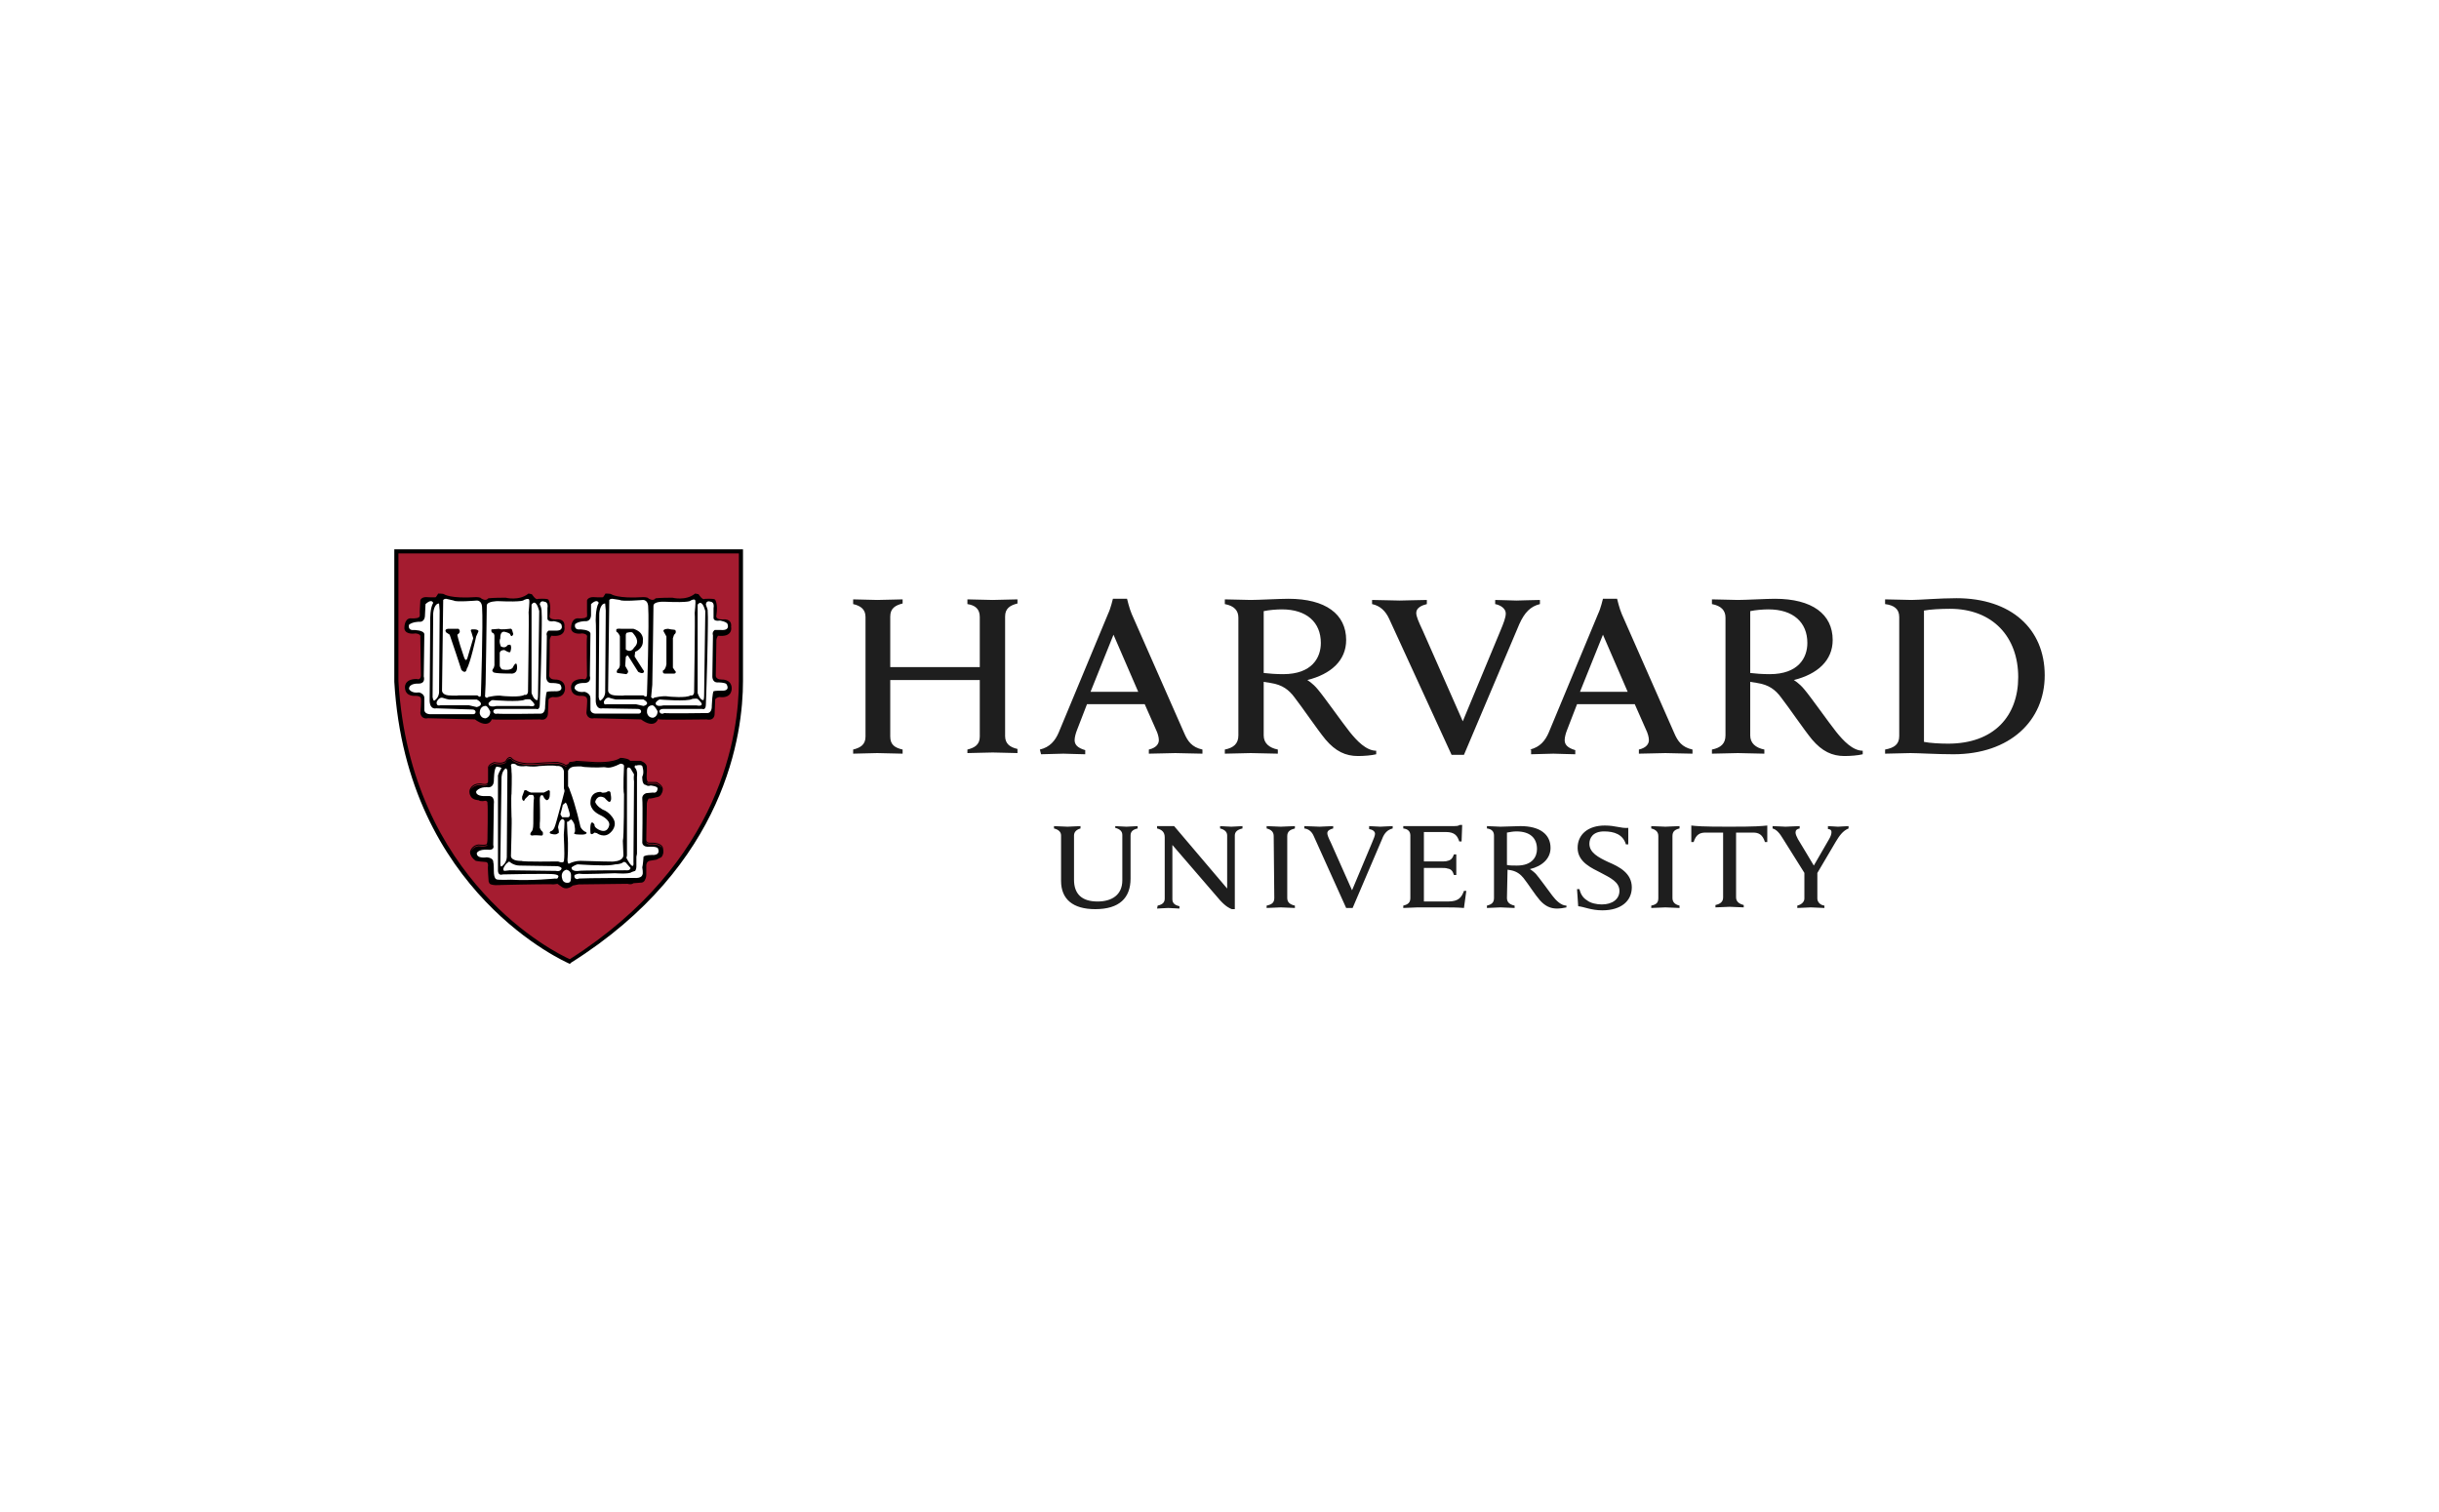 <?xml version="1.0" encoding="UTF-8"?> <svg xmlns="http://www.w3.org/2000/svg" width="500" height="310" viewBox="0 0 500 310" fill="none"><rect width="500" height="310" fill="white"></rect><path d="M217.52 171.307C217.52 170.582 217.037 170.099 216.071 169.858V169.375C216.554 169.375 218.365 169.495 218.848 169.495C219.21 169.495 221.022 169.375 221.505 169.375V169.858C220.659 170.099 220.176 170.582 220.176 171.307V180.363C220.176 183.261 221.746 184.831 225.006 184.831C227.904 184.831 230.078 183.502 230.078 180.484V171.186C230.078 170.461 229.595 169.978 228.629 169.737V169.375C228.991 169.375 230.44 169.495 230.923 169.495C231.406 169.495 232.855 169.375 233.217 169.375V169.858C232.13 170.099 231.768 170.582 231.768 171.307V180.121C231.768 184.106 229.474 186.4 224.523 186.4C219.935 186.4 217.52 184.348 217.52 180.605L217.52 171.307ZM237.322 185.675C238.409 185.434 238.771 184.951 238.771 184.226V171.669C238.771 170.582 238.168 170.099 237.202 169.858V169.375H240.703L251.571 182.174V171.306C251.571 170.582 251.088 170.099 250.122 169.857V169.374C250.484 169.374 251.933 169.495 252.416 169.495C252.899 169.495 254.348 169.374 254.71 169.374V169.857C253.623 170.099 253.14 170.582 253.14 171.306V186.399H252.537C252.174 186.279 251.329 185.916 250.122 184.588L240.341 173.238V184.347C240.341 185.071 240.703 185.554 241.79 185.796V186.279C241.428 186.279 239.979 186.158 239.496 186.158C239.013 186.158 237.564 186.279 237.202 186.279L237.322 185.675ZM323.294 182.294H323.777C324.019 183.26 324.502 184.106 325.347 184.589C326.071 185.192 327.399 185.434 328.365 185.434C330.539 185.434 331.988 184.347 331.988 182.657C331.988 180.845 330.177 180 328.124 178.914C326.554 178.068 323.415 176.861 323.415 173.842C323.415 171.065 325.588 169.254 328.969 169.254C331.263 169.254 332.229 169.857 333.799 169.737V173.118H333.316C332.712 171.065 330.901 170.461 328.848 170.461C326.554 170.461 325.83 171.789 325.83 172.997C325.83 174.808 327.641 175.774 329.694 176.74C331.988 177.706 334.523 179.034 334.523 181.932C334.523 184.709 332.35 186.641 328.486 186.641C326.192 186.641 324.743 185.917 323.535 185.796L323.294 182.294ZM370.023 179.155L365.556 172.031C364.831 170.823 364.227 170.099 363.382 169.857V169.374C363.986 169.374 365.676 169.495 366.038 169.495C366.521 169.495 368.212 169.374 368.936 169.374V169.857C368.333 169.978 368.091 170.22 368.091 170.703C368.091 171.065 368.333 171.548 368.574 172.031C368.816 172.393 371.834 177.464 371.834 177.464L374.974 172.031C375.336 171.427 375.457 170.944 375.457 170.582C375.457 170.22 375.215 169.978 374.732 169.978V169.374C375.215 169.374 376.423 169.495 376.785 169.495C377.147 169.495 378.475 169.374 378.958 169.374V169.857C377.751 170.34 377.027 171.427 376.302 172.635L372.317 179.396M372.559 178.551V184.226C372.559 184.83 373.042 185.555 374.008 185.675V186.158C373.525 186.158 371.714 186.038 371.231 186.038C370.748 186.038 369.057 186.158 368.453 186.158V185.675C369.419 185.434 369.902 184.83 369.902 184.226V178.793M287.676 169.374H298.06C298.423 169.374 298.905 169.374 299.268 169.133H299.751L299.63 172.514H299.147C298.785 171.427 298.302 170.582 296.37 170.582H291.902V176.619H295.404C295.887 176.619 296.491 176.619 296.732 176.499C297.457 176.378 297.819 175.895 298.06 175.17H298.543V179.396H298.06C297.819 178.672 297.577 178.189 296.732 178.068C296.491 177.947 295.887 177.947 295.404 177.947H291.902V184.83H296.853C299.026 184.83 299.63 183.985 300.113 182.657H300.596L300.113 186.158C298.543 186.038 297.577 186.038 295.766 186.038H290.574C290.091 186.038 288.28 186.158 287.676 186.158V185.675C288.642 185.434 289.125 185.072 289.125 184.106V171.307C289.125 170.462 288.642 169.979 287.676 169.858L287.676 169.374ZM261.111 171.427C261.111 170.582 260.628 170.099 259.662 169.857V169.374C260.266 169.374 261.957 169.495 262.56 169.495C263.043 169.495 264.854 169.374 265.458 169.374V169.857C264.492 170.099 263.889 170.461 263.889 171.427V184.105C263.889 184.95 264.372 185.433 265.458 185.675V186.158C264.854 186.158 263.164 186.037 262.56 186.037C262.077 186.037 260.266 186.158 259.662 186.158V185.675C260.749 185.433 261.232 185.071 261.232 184.105L261.111 171.427ZM339.96 171.427C339.96 170.582 339.478 170.099 338.512 169.857V169.374C339.115 169.374 340.926 169.495 341.409 169.495C341.892 169.495 343.704 169.374 344.307 169.374V169.857C343.341 170.099 342.858 170.461 342.858 171.427V184.105C342.858 184.95 343.341 185.433 344.307 185.675V186.158C343.704 186.158 342.013 186.037 341.409 186.037C340.927 186.037 339.115 186.158 338.512 186.158V185.675C339.598 185.433 339.96 185.071 339.96 184.105V171.427ZM354.45 169.495C348.775 169.495 347.809 169.374 346.722 169.254V172.634H347.205C347.688 171.065 348.533 170.702 349.62 170.702H353.242V183.984C353.242 184.83 352.759 185.313 351.673 185.554V186.037C352.276 186.037 354.087 185.916 354.57 185.916C355.053 185.916 356.865 186.037 357.468 186.037V185.554C356.502 185.313 355.899 184.83 355.899 183.984V170.702H359.4C360.487 170.702 361.332 171.065 361.815 172.634H362.298V169.254C360.97 169.374 360.125 169.495 354.45 169.495ZM308.928 184.105C308.928 184.95 309.411 185.433 310.498 185.675V186.158C309.894 186.158 308.083 186.037 307.6 186.037C307.117 186.037 305.427 186.158 304.823 186.158V185.675C305.789 185.433 306.272 185.071 306.272 184.105V171.306C306.272 170.461 305.789 169.978 304.823 169.857V169.374C305.427 169.374 307.117 169.495 307.6 169.495C308.445 169.495 310.74 169.374 311.705 169.374C315.69 169.374 317.864 171.065 317.864 173.842C317.864 176.015 316.173 177.585 313.638 178.189C313.638 178.189 314.241 178.551 314.845 179.155C315.57 180 317.502 182.657 318.226 183.622C318.951 184.588 320.037 185.675 321.124 185.675V186.037C320.641 186.158 319.796 186.279 319.192 186.279C317.864 186.279 316.777 185.796 315.69 184.588C314.724 183.502 313.275 181.208 312.309 180C311.706 179.276 310.981 178.672 309.774 178.43C309.532 178.43 309.291 178.31 309.049 178.31L308.928 184.105ZM308.928 177.343C309.411 177.464 310.257 177.464 310.981 177.464C314.12 177.464 315.086 175.653 315.086 174.083C315.086 171.789 313.637 170.461 310.86 170.461C310.257 170.461 309.532 170.581 308.928 170.702V177.343ZM269.324 171.426C268.961 170.581 268.358 169.977 267.392 169.857V169.374C267.995 169.374 270.048 169.494 270.531 169.494C270.893 169.494 272.704 169.374 273.308 169.374V169.857C272.825 169.977 272.101 170.219 272.101 170.823C272.101 171.185 272.342 171.789 272.825 172.755L277.172 182.535L281.277 172.755C281.64 171.909 281.881 171.306 281.881 170.943C281.881 170.46 281.398 170.098 280.674 169.977V169.374C281.157 169.374 282.485 169.494 282.968 169.494C283.33 169.494 284.9 169.374 285.504 169.374V169.857C284.538 170.098 283.813 170.702 283.33 172.03L277.293 186.157H275.964L269.324 171.426ZM284.779 126.871C284.054 125.301 282.968 124.214 281.277 123.852V123.007C282.364 123.007 286.107 123.128 286.952 123.128C287.677 123.128 291.299 123.007 292.507 123.007V123.852C291.541 124.094 290.333 124.577 290.333 125.663C290.333 126.388 290.816 127.475 291.662 129.286L299.873 147.881L307.601 129.286C308.204 127.837 308.687 126.629 308.687 125.784C308.687 124.818 307.721 124.094 306.514 123.852V123.007C307.601 123.007 310.016 123.128 310.861 123.128C311.585 123.128 314.483 123.007 315.691 123.007V123.852C313.759 124.335 312.551 125.543 311.465 127.957L300.114 154.763H297.578L284.779 126.871ZM174.896 153.677C176.345 153.315 177.432 152.711 177.432 151.02V126.509C177.432 124.939 176.466 124.214 174.896 123.852V122.886C175.621 122.886 179.002 123.007 179.847 123.007C180.813 123.007 184.315 122.886 185.039 122.886V123.731C183.59 124.094 182.504 124.697 182.504 126.388V136.772H200.857V126.509C200.857 124.818 199.891 124.094 198.321 123.852V122.886C199.046 122.886 202.547 123.007 203.513 123.007C204.359 123.007 207.739 122.886 208.585 122.886V123.731C207.136 124.094 206.049 124.697 206.049 126.388V150.9C206.049 152.469 207.015 153.194 208.585 153.556V154.401C207.86 154.401 204.359 154.28 203.513 154.28C202.547 154.28 199.166 154.401 198.321 154.401V153.677C199.77 153.315 200.857 152.711 200.857 151.02V139.428H182.504V151.02C182.504 152.711 183.47 153.315 185.039 153.677V154.522C184.315 154.522 180.692 154.401 179.847 154.401C179.002 154.401 175.742 154.522 174.896 154.522V153.677ZM386.448 153.677C388.38 153.315 389.346 152.59 389.346 150.9V126.509C389.346 124.818 388.259 124.094 386.448 123.852V122.886C387.535 122.886 390.916 123.007 391.882 123.007C393.451 123.007 397.678 122.645 401.059 122.645C412.288 122.645 419.171 128.924 419.171 138.462C419.171 147.76 412.046 154.642 400.455 154.642C397.074 154.642 393.21 154.401 391.64 154.401C390.674 154.401 387.535 154.522 386.448 154.522V153.677ZM394.418 152.107C395.625 152.349 397.678 152.469 399.368 152.469C408.787 152.469 413.737 146.794 413.737 138.825C413.737 130.614 408.545 124.819 399.73 124.819C397.919 124.819 395.625 124.939 394.418 125.181V152.107ZM259.061 150.779C259.061 152.349 260.148 153.315 261.959 153.677V154.522C260.872 154.522 257.491 154.401 256.404 154.401C255.559 154.401 252.178 154.522 251.092 154.522V153.677C252.903 153.315 253.869 152.469 253.869 150.779V126.629C253.869 125.181 253.024 124.215 251.092 123.852V122.886C252.178 122.886 255.438 123.007 256.404 123.007C257.974 123.007 262.321 122.766 264.132 122.766C271.74 122.766 275.966 125.905 275.966 131.218C275.966 135.444 272.827 138.222 267.996 139.429C267.996 139.429 269.083 140.033 270.17 141.361C271.498 142.931 275.241 148.244 276.69 150.055C278.139 151.866 280.071 153.919 282.124 153.919V154.643C281.158 154.885 279.588 155.006 278.381 155.006C275.845 155.006 273.793 154.04 271.74 151.625C270.049 149.572 267.031 145.104 265.34 142.931C264.253 141.482 262.925 140.395 260.51 140.033C260.027 139.912 259.544 139.912 259.061 139.791L259.061 150.779ZM259.061 137.98C260.027 138.101 261.597 138.221 263.046 138.221C268.962 138.221 270.774 134.841 270.774 131.822C270.774 127.596 267.876 124.939 262.804 124.939C261.717 124.939 260.148 125.06 259.061 125.301V137.98ZM358.799 150.779C358.799 152.349 359.886 153.315 361.697 153.677V154.522C360.61 154.522 357.23 154.401 356.264 154.401C355.418 154.401 352.037 154.522 350.951 154.522V153.677C352.762 153.315 353.728 152.469 353.728 150.779V126.629C353.728 125.181 352.883 124.215 350.951 123.852V122.886C352.037 122.886 355.298 123.007 356.264 123.007C357.833 123.007 362.18 122.766 363.871 122.766C371.478 122.766 375.704 125.905 375.704 131.218C375.704 135.444 372.565 138.222 367.735 139.429C367.735 139.429 368.822 140.033 369.908 141.361C371.237 142.931 374.98 148.244 376.429 150.055C377.878 151.866 379.81 153.919 381.862 153.919V154.643C380.896 154.885 379.327 155.006 378.119 155.006C375.584 155.006 373.531 154.04 371.478 151.625C369.788 149.572 366.769 145.104 365.078 142.931C363.992 141.482 362.663 140.395 360.248 140.033C359.765 139.912 359.282 139.912 358.799 139.791L358.799 150.779ZM358.799 137.98C359.765 138.101 361.335 138.221 362.784 138.221C368.701 138.221 370.512 134.841 370.512 131.822C370.512 127.596 367.614 124.939 362.542 124.939C361.456 124.939 359.886 125.06 358.799 125.301V137.98ZM213.176 153.677C215.229 153.194 216.315 151.866 217.04 150.175L227.183 125.784C227.666 124.818 228.149 122.766 228.149 122.766H231.047C231.047 122.766 231.53 124.818 232.013 125.905L242.76 150.296C243.484 151.986 244.329 153.194 246.503 153.677V154.522C245.295 154.522 241.793 154.401 240.948 154.401C240.103 154.401 236.722 154.522 235.515 154.522V153.677C237.084 153.315 237.567 152.469 237.567 151.745C237.567 151.141 237.326 150.296 236.964 149.571L234.669 144.379H222.836L220.783 149.692C220.542 150.296 220.3 151.141 220.3 151.745C220.3 152.59 220.783 153.315 222.474 153.798V154.643C221.387 154.643 218.61 154.522 218.006 154.522L213.418 154.643L213.176 153.677ZM233.341 141.843L228.269 130.131L223.56 141.843H233.341ZM313.636 153.677C315.689 153.194 316.776 151.866 317.5 150.175L327.643 125.784C328.126 124.818 328.609 122.766 328.609 122.766H331.507C331.507 122.766 331.99 124.818 332.473 125.905L343.22 150.296C343.944 151.986 344.79 153.194 346.963 153.677V154.522C345.756 154.522 342.254 154.401 341.409 154.401C340.563 154.401 337.183 154.522 335.975 154.522V153.677C337.545 153.315 338.028 152.469 338.028 151.745C338.028 151.141 337.786 150.296 337.424 149.571L335.13 144.379H323.296L321.244 149.692C321.002 150.296 320.761 151.141 320.761 151.745C320.761 152.59 321.244 153.315 322.934 153.798V154.643C321.847 154.643 319.07 154.522 318.466 154.522L313.878 154.643V153.677H313.636ZM333.68 141.843L328.609 130.131L323.9 141.843H333.68Z" fill="#1E1E1E"></path><path d="M81.316 113.107H151.952V139.793C151.952 151.988 147.364 177.949 116.935 197.269C116.935 197.269 83.85 183.504 81.315 139.793L81.316 113.107Z" fill="#A51C30"></path><path d="M104.543 155.207C104.366 155.199 104.212 155.288 104.088 155.395C103.846 155.605 103.701 155.894 103.694 155.909C103.424 156.287 102.857 156.382 102.343 156.367C101.828 156.352 101.385 156.235 101.385 156.235L101.357 156.228L101.328 156.237C100.588 156.484 100.259 156.799 100.123 157.07C100.056 157.205 100.038 157.328 100.038 157.417C100.038 157.486 100.047 157.517 100.053 157.537V160.303C100.026 160.456 99.955 160.549 99.857 160.614C99.757 160.681 99.625 160.716 99.491 160.73C99.225 160.758 98.965 160.702 98.965 160.702H98.963C98.035 160.516 97.398 160.734 97.001 161.004C96.61 161.269 96.454 161.578 96.449 161.588C96.052 162.126 96.315 162.881 96.315 162.881V162.886C96.34 162.954 96.37 163.019 96.404 163.079C96.405 163.08 96.409 163.093 96.409 163.093C96.771 164.059 98.1 164.058 98.1 164.058C98.583 164.42 99.428 164.178 99.428 164.178C99.676 164.178 99.82 164.281 99.909 164.411C99.953 164.589 99.932 164.767 99.932 164.767L99.93 164.789L99.935 164.807C99.943 164.84 99.959 165.007 99.968 165.237C99.976 165.466 99.979 165.768 99.982 166.119C99.987 166.819 99.985 167.71 99.977 168.585C99.962 170.336 99.932 172.026 99.932 172.026C99.932 172.617 99.817 172.963 99.817 172.963L99.812 172.977V172.993C99.812 173.023 99.802 173.038 99.769 173.064C99.737 173.09 99.679 173.119 99.602 173.139C99.448 173.18 99.227 173.196 99.005 173.196C98.561 173.196 98.112 173.137 98.112 173.137L98.1 173.135L98.088 173.137C96.831 173.263 96.441 174.391 96.437 174.403V174.406C96.338 174.64 96.346 174.878 96.413 175.092C96.447 175.2 96.496 175.302 96.553 175.399C96.777 175.947 97.376 176.375 97.376 176.375C97.376 176.616 99.67 176.736 99.67 176.736C99.809 176.771 99.904 176.868 99.975 176.986C99.982 177.007 99.99 177.028 99.996 177.049C100.052 177.261 100.052 177.46 100.052 177.46C100.035 177.524 100.029 177.596 100.024 177.7C100.019 177.818 100.017 177.962 100.019 178.125C100.025 178.45 100.044 178.848 100.067 179.233C100.112 180.005 100.173 180.728 100.173 180.728L100.175 180.733V180.738C100.188 180.815 100.225 180.881 100.272 180.941C100.272 180.941 100.274 180.962 100.274 180.962C100.395 181.686 102.689 181.445 102.689 181.445C102.689 181.445 110.73 181.26 112.903 181.294C113.214 181.299 113.404 181.31 113.434 181.325C113.675 181.325 114.281 181.205 114.281 181.205L115.125 181.809C115.464 182.073 115.816 182.148 116.139 182.127C116.203 182.123 116.268 182.115 116.33 182.103C116.949 181.991 117.419 181.566 117.419 181.566L118.627 181.325C118.868 181.325 128.65 181.205 128.65 181.205C129.495 181.446 129.857 181.082 129.857 181.082L131.426 180.962C131.486 180.962 131.542 180.957 131.595 180.948C131.979 180.878 132.176 180.571 132.279 180.271C132.31 180.211 132.342 180.152 132.364 180.092C132.492 179.74 132.489 179.394 132.489 179.394V177.351C132.509 177.19 132.547 177.064 132.588 176.95C132.808 176.562 133.117 176.495 133.117 176.495L134.565 176.252L135.291 175.892C135.57 175.822 135.716 175.627 135.8 175.392C135.822 175.358 135.845 175.326 135.862 175.29C135.962 175.077 135.991 174.83 135.991 174.595C135.991 174.124 135.866 173.691 135.866 173.691L135.864 173.682L135.862 173.672C135.597 173.143 134.987 172.928 134.461 172.835C133.934 172.742 133.47 172.773 133.47 172.773H133.468C132.887 172.832 132.667 172.665 132.567 172.502C132.467 172.339 132.489 172.163 132.489 172.163V172.155L132.612 164.672C132.66 164.392 132.741 164.169 132.822 163.986C132.916 163.805 132.996 163.696 132.996 163.696C133.359 163.817 134.565 163.453 134.565 163.453C135.259 163.384 135.547 162.958 135.673 162.606C135.684 162.586 135.701 162.565 135.711 162.545C135.87 162.211 135.869 161.903 135.869 161.894C135.933 161.421 135.604 161.029 135.277 160.765C134.948 160.499 134.605 160.345 134.605 160.345L134.586 160.335H132.89C132.843 160.325 132.805 160.301 132.765 160.248C132.724 160.194 132.686 160.114 132.657 160.017C132.599 159.822 132.572 159.559 132.565 159.3C132.55 158.781 132.61 158.274 132.61 158.274L132.612 158.267V157.296C132.612 156.826 132.276 156.496 131.961 156.291C131.646 156.086 131.334 155.994 131.334 155.994L131.319 155.989H129.166C129.118 155.909 129.063 155.829 128.982 155.777C128.875 155.708 128.752 155.656 128.633 155.617C128.397 155.538 128.178 155.508 128.178 155.508C127.785 155.385 127.199 155.386 127.199 155.386H127.169L127.143 155.402C126.391 155.923 125.072 156.141 123.947 156.216C122.822 156.291 121.893 156.232 121.893 156.232L118.106 155.987L118.073 156.018C118.084 156.007 118.06 156.026 118.021 156.039C117.982 156.052 117.926 156.068 117.863 156.082C117.737 156.109 117.577 156.135 117.419 156.157C117.105 156.202 116.804 156.232 116.804 156.232L116.743 156.237L116.721 156.298C116.617 156.611 116.302 156.718 116.302 156.718L115.969 156.831C115.748 156.644 115.404 156.502 115.078 156.402C114.733 156.297 114.447 156.24 114.434 156.237C114.431 156.236 114.429 156.234 114.427 156.232C114.415 156.228 114.404 156.225 114.394 156.223C114.374 156.218 114.355 156.216 114.33 156.213C114.281 156.208 114.217 156.207 114.139 156.206C113.983 156.205 113.769 156.209 113.516 156.218C113.011 156.235 112.35 156.267 111.693 156.305C110.381 156.381 109.085 156.472 109.083 156.473C107.586 156.533 106.575 156.292 105.939 156.041C105.303 155.79 105.052 155.536 105.052 155.536C104.893 155.319 104.717 155.214 104.543 155.207ZM104.536 155.405C104.641 155.409 104.764 155.468 104.904 155.664L104.906 155.669L104.911 155.676C104.911 155.676 105.203 155.964 105.866 156.226C106.528 156.487 107.568 156.732 109.09 156.671H109.097C109.097 156.671 110.393 156.579 111.705 156.504C112.361 156.466 113.021 156.434 113.524 156.417C113.775 156.408 113.988 156.403 114.139 156.404C114.214 156.405 114.274 156.408 114.314 156.412C114.33 156.413 114.341 156.415 114.349 156.416L114.354 156.421L114.382 156.428C114.382 156.428 114.682 156.487 115.023 156.591C115.365 156.695 115.753 156.854 115.903 157.004L115.946 157.046L116.365 156.907C116.365 156.907 116.623 156.756 116.797 156.494C116.663 156.821 116.332 156.933 116.332 156.933L115.972 157.176C115.609 156.814 114.401 156.572 114.401 156.572C114.28 156.451 109.088 156.813 109.088 156.813C106.069 156.934 104.982 155.848 104.982 155.848C104.378 155.003 103.774 156.209 103.774 156.209C103.17 157.054 101.359 156.572 101.359 156.572C100.691 156.795 100.392 157.068 100.253 157.299C100.263 157.256 100.277 157.211 100.303 157.159C100.407 156.95 100.69 156.668 101.38 156.433C101.419 156.443 101.823 156.55 102.34 156.565C102.882 156.581 103.522 156.493 103.857 156.025L103.861 156.02L103.866 156.013C103.866 156.013 104.013 155.721 104.218 155.544C104.32 155.455 104.43 155.401 104.536 155.405ZM127.228 155.586C127.271 155.587 127.818 155.594 128.136 155.699L128.145 155.702L128.153 155.704C128.153 155.704 128.358 155.734 128.575 155.806C128.683 155.842 128.793 155.887 128.879 155.942C128.893 155.951 128.9 155.961 128.912 155.971C128.622 155.792 128.167 155.725 128.167 155.725C127.804 155.605 127.2 155.605 127.2 155.605C125.63 156.692 121.886 156.452 121.886 156.452L118.144 156.209C118.024 156.328 116.857 156.447 116.83 156.449C116.835 156.441 116.842 156.435 116.847 156.426C116.864 156.425 117.14 156.397 117.45 156.353C117.61 156.33 117.774 156.304 117.908 156.275C117.975 156.26 118.035 156.244 118.085 156.228C118.113 156.218 118.134 156.202 118.158 156.19L121.882 156.428C121.882 156.428 122.825 156.49 123.964 156.414C125.09 156.339 126.408 156.138 127.228 155.586ZM129.119 156.188H131.289C131.296 156.19 131.469 156.256 131.669 156.36C131.466 156.259 131.306 156.209 131.306 156.209H129.131C129.129 156.202 129.123 156.195 129.119 156.188ZM131.709 156.381C131.761 156.409 131.803 156.424 131.857 156.459C131.872 156.469 131.885 156.482 131.9 156.492C131.835 156.45 131.771 156.413 131.709 156.381ZM132.57 160.298C132.583 160.321 132.594 160.346 132.61 160.367C132.671 160.448 132.755 160.511 132.857 160.532L132.867 160.534H134.541C134.555 160.54 134.856 160.679 135.154 160.921C135.364 161.09 135.547 161.302 135.631 161.536C135.415 161.189 135.016 160.923 134.772 160.784C134.65 160.714 134.565 160.678 134.565 160.678H132.876C132.728 160.648 132.632 160.501 132.57 160.298ZM100.093 160.666C99.79 161.241 98.945 161.039 98.945 161.039C97.133 160.677 96.53 161.885 96.53 161.885C96.513 161.907 96.504 161.931 96.49 161.954C96.517 161.865 96.554 161.779 96.612 161.701L96.622 161.687C96.622 161.687 96.759 161.409 97.117 161.166C97.474 160.923 98.045 160.719 98.926 160.895C98.926 160.895 99.209 160.958 99.515 160.925C99.669 160.909 99.832 160.871 99.971 160.779C100.016 160.749 100.056 160.709 100.093 160.666ZM132.415 172.62C132.56 172.843 132.878 173.032 133.488 172.972C133.488 172.972 133.931 172.943 134.431 173.031C134.929 173.119 135.464 173.324 135.683 173.76C135.684 173.762 135.697 173.822 135.702 173.842C135.136 173.005 133.481 173.113 133.481 173.113C132.691 173.192 132.473 172.861 132.415 172.62ZM99.923 173.189C99.922 173.195 99.912 173.234 99.912 173.234C99.912 173.294 99.883 173.345 99.834 173.385C99.784 173.424 99.713 173.454 99.629 173.477C99.119 173.612 98.1 173.477 98.1 173.477C97.226 173.564 96.798 174.153 96.626 174.474C96.626 174.474 96.962 173.452 98.11 173.335C98.13 173.337 98.557 173.394 99.008 173.394C99.239 173.394 99.469 173.38 99.654 173.33C99.747 173.306 99.831 173.272 99.897 173.219C99.908 173.211 99.914 173.199 99.923 173.189ZM108.336 121.69L108.3 121.72C106.416 123.252 103.678 122.546 103.678 122.546L103.666 122.544H103.654C100.995 122.544 100.138 122.664 100.138 122.664L100.1 122.671L100.077 122.699C99.802 123.029 99.465 123.024 99.169 122.94C98.88 122.857 98.66 122.695 98.65 122.688C98.596 122.608 98.508 122.563 98.414 122.53C98.307 122.492 98.185 122.47 98.067 122.454C97.833 122.423 97.617 122.421 97.617 122.421H97.612L97.61 122.423C94.96 122.604 93.308 122.452 92.323 122.258C91.83 122.161 91.504 122.053 91.304 121.971C91.103 121.888 91.032 121.836 91.032 121.836L91.044 121.848C91.006 121.81 90.969 121.796 90.924 121.782C90.879 121.769 90.827 121.758 90.771 121.749C90.657 121.731 90.523 121.721 90.393 121.714C90.133 121.698 89.889 121.697 89.889 121.697H89.827L89.799 121.751C89.694 121.961 89.368 122.402 89.344 122.435C89.329 122.44 89.297 122.45 89.238 122.457C89.17 122.464 89.081 122.47 88.981 122.473C88.78 122.479 88.532 122.476 88.292 122.469C87.811 122.454 87.361 122.424 87.361 122.424L87.356 122.421H87.353C86.85 122.421 86.547 122.584 86.377 122.754C86.207 122.924 86.17 123.105 86.17 123.105L86.167 123.113L86.047 125.421V125.429C86.107 126.145 86.034 126.435 85.986 126.513C85.961 126.552 85.961 126.544 85.96 126.544L85.877 126.49L85.821 126.572C85.789 126.62 85.669 126.684 85.498 126.721C85.326 126.759 85.113 126.777 84.906 126.785C84.49 126.8 84.101 126.771 84.101 126.771L84.092 126.768L84.082 126.771C83.754 126.803 83.509 126.964 83.337 127.179C83.166 127.393 83.063 127.659 83 127.917C82.875 128.433 82.908 128.928 82.908 128.928V128.94C82.974 129.268 83.16 129.498 83.394 129.645C83.627 129.793 83.906 129.864 84.172 129.895C84.689 129.956 85.144 129.87 85.17 129.865H85.172C85.815 129.924 86.048 130.123 86.134 130.282C86.22 130.442 86.172 130.582 86.172 130.582L86.167 130.596V130.612C86.167 130.862 86.198 132.848 86.229 134.78C86.259 136.704 86.287 138.556 86.287 138.569C86.259 138.828 86.189 138.99 86.108 139.091C86.027 139.191 85.934 139.234 85.84 139.253C85.65 139.291 85.46 139.216 85.46 139.216L85.441 139.206H85.422C84.071 139.206 83.45 139.677 83.191 140.164C82.933 140.647 83.03 141.126 83.031 141.13C83.097 142.007 83.649 142.411 84.17 142.569C84.692 142.727 85.191 142.663 85.191 142.663L85.179 142.666C85.825 142.666 86.09 142.836 86.203 142.986C86.315 143.137 86.29 143.274 86.29 143.274L86.285 143.305L86.299 143.335C86.295 143.327 86.313 143.397 86.318 143.489C86.323 143.58 86.326 143.702 86.323 143.843C86.317 144.123 86.298 144.477 86.276 144.824C86.231 145.516 86.17 146.18 86.17 146.18V146.192L86.172 146.206C86.298 146.9 86.7 147.185 87.061 147.267C87.396 147.343 87.672 147.265 87.714 147.253H87.719L97.358 147.496C98.734 148.498 99.622 148.527 100.154 148.253C100.664 147.99 100.798 147.522 100.815 147.468L100.982 147.494C101.09 147.512 101.301 147.521 101.61 147.529C101.918 147.537 102.319 147.543 102.779 147.545C103.701 147.552 104.863 147.548 106.01 147.541C107.158 147.534 108.291 147.522 109.152 147.513C110.008 147.503 110.595 147.496 110.651 147.496H110.659C111.054 147.584 111.364 147.564 111.602 147.472C111.845 147.379 112.009 147.214 112.116 147.041C112.329 146.697 112.328 146.319 112.328 146.314V146.31L112.449 143.433C112.498 143.244 112.703 143.105 112.915 143.02C113.121 142.938 113.307 142.911 113.321 142.909C114.662 143.086 115.319 142.613 115.606 142.086C115.894 141.558 115.831 140.994 115.83 140.989V140.987C115.767 140.108 115.246 139.675 114.755 139.485C114.264 139.295 113.793 139.329 113.793 139.329L113.8 139.327C113.16 139.327 112.866 139.104 112.717 138.888C112.57 138.673 112.569 138.466 112.569 138.464V138.461C112.602 138.251 112.623 137.731 112.64 137.025C112.657 136.311 112.667 135.428 112.675 134.568C112.69 132.847 112.691 131.216 112.691 131.216C112.691 131.068 112.776 130.83 112.864 130.639C112.941 130.472 112.999 130.375 113.017 130.344C113.761 130.42 114.329 130.375 114.727 130.233C115.142 130.085 115.398 129.842 115.545 129.589C115.836 129.089 115.706 128.561 115.703 128.549C115.758 128.096 115.69 127.753 115.531 127.514C115.368 127.27 115.126 127.134 114.885 127.061C114.417 126.921 113.949 127.006 113.92 127.012C113.094 127.012 112.811 126.783 112.71 126.582C112.61 126.381 112.685 126.178 112.685 126.178L112.687 126.169L112.689 126.159C112.872 125.002 112.812 124.203 112.703 123.692C112.595 123.181 112.43 122.947 112.43 122.947L112.42 122.933L112.404 122.921C112.281 122.838 112.103 122.807 111.887 122.784C111.672 122.761 111.423 122.753 111.187 122.753C110.715 122.753 110.291 122.784 110.291 122.784L110.26 122.786L110.239 122.803C110.153 122.868 110.059 122.86 109.93 122.795C109.801 122.731 109.656 122.606 109.524 122.468C109.261 122.19 109.053 121.864 109.053 121.864L109.029 121.828L108.336 121.69ZM142.508 121.69L142.473 121.72C140.588 123.252 137.85 122.546 137.85 122.546L137.838 122.544H137.824C135.285 122.544 134.431 122.664 134.431 122.664L134.393 122.671L134.369 122.699C134.094 123.029 133.758 123.024 133.461 122.94C133.176 122.858 132.962 122.702 132.945 122.69C132.891 122.609 132.802 122.563 132.707 122.53C132.6 122.492 132.477 122.47 132.36 122.454C132.126 122.423 131.91 122.421 131.91 122.421H131.905L131.903 122.423C129.253 122.604 127.6 122.452 126.615 122.258C126.123 122.161 125.797 122.053 125.596 121.971C125.395 121.888 125.325 121.836 125.325 121.836L125.337 121.848C125.299 121.81 125.259 121.796 125.214 121.782C125.169 121.769 125.12 121.758 125.063 121.749C124.95 121.731 124.814 121.721 124.684 121.714C124.423 121.699 124.181 121.697 124.181 121.697H124.12L124.092 121.751C123.986 121.962 123.657 122.407 123.634 122.438C123.619 122.442 123.586 122.45 123.528 122.457C123.46 122.464 123.374 122.47 123.273 122.473C123.073 122.479 122.825 122.476 122.585 122.469C122.104 122.454 121.651 122.424 121.651 122.424L121.648 122.421H121.646C121.084 122.421 120.754 122.58 120.568 122.749C120.382 122.918 120.34 123.105 120.34 123.105V125.549C120.399 126.204 120.324 126.464 120.281 126.525C120.259 126.555 120.261 126.544 120.257 126.544C120.253 126.544 120.25 126.544 120.25 126.544L120.17 126.49L120.113 126.572C120.082 126.619 119.961 126.683 119.79 126.721C119.619 126.758 119.404 126.777 119.196 126.784C118.78 126.799 118.392 126.77 118.392 126.77L118.384 126.768L118.375 126.77C118.019 126.803 117.751 126.96 117.561 127.174C117.372 127.388 117.257 127.655 117.186 127.914C117.045 128.431 117.078 128.928 117.078 128.928V128.933L117.08 128.94C117.146 129.268 117.333 129.498 117.566 129.645C117.8 129.793 118.076 129.864 118.342 129.895C118.859 129.956 119.316 129.869 119.342 129.865H119.344C119.987 129.924 120.218 130.122 120.304 130.282C120.39 130.442 120.344 130.581 120.344 130.581L120.342 130.584V130.588C120.319 130.68 120.312 130.836 120.304 131.088C120.296 131.341 120.29 131.675 120.288 132.06C120.282 132.831 120.285 133.813 120.292 134.779C120.307 136.705 120.339 138.555 120.34 138.569C120.311 138.828 120.239 138.99 120.158 139.09C120.077 139.191 119.984 139.234 119.889 139.253C119.699 139.291 119.512 139.215 119.512 139.215L119.493 139.206H119.472C118.121 139.206 117.5 139.677 117.241 140.163C116.983 140.647 117.079 141.126 117.08 141.13C117.147 142.007 117.699 142.411 118.219 142.569C118.741 142.727 119.243 142.663 119.243 142.663L119.231 142.665C119.815 142.665 120.08 142.835 120.21 142.991C120.34 143.147 120.339 143.29 120.339 143.29V143.314L120.349 143.335C120.345 143.327 120.363 143.397 120.368 143.488C120.372 143.58 120.373 143.702 120.37 143.842C120.365 144.122 120.346 144.477 120.323 144.823C120.278 145.516 120.219 146.179 120.219 146.179L120.217 146.191L120.219 146.205C120.345 146.9 120.749 147.185 121.111 147.267C121.445 147.343 121.721 147.267 121.764 147.255H121.769L131.407 147.498C132.783 148.5 133.669 148.529 134.202 148.255C134.715 147.99 134.88 147.489 134.895 147.441L134.897 147.439C134.941 147.355 135.033 147.316 135.079 147.316C135.102 147.316 135.1 147.321 135.095 147.314C135.091 147.306 135.1 147.311 135.079 147.354L135.02 147.474L135.152 147.495C135.26 147.513 135.471 147.522 135.779 147.531C136.088 147.539 136.488 147.544 136.949 147.547C137.871 147.553 139.033 147.55 140.18 147.543C141.327 147.535 142.459 147.524 143.319 147.514C144.179 147.505 144.776 147.498 144.828 147.498C145.253 147.586 145.577 147.564 145.821 147.472C146.07 147.379 146.233 147.212 146.333 147.038C146.533 146.689 146.496 146.3 146.496 146.3L146.498 146.314L146.618 143.432C146.667 143.243 146.87 143.104 147.083 143.019C147.29 142.936 147.48 142.912 147.491 142.911C148.831 143.088 149.488 142.613 149.776 142.085C150.064 141.557 149.998 140.996 149.998 140.991V140.986C149.934 140.108 149.416 139.674 148.925 139.484C148.433 139.294 147.96 139.328 147.96 139.328L147.97 139.326C147.267 139.326 146.979 139.101 146.847 138.89C146.715 138.679 146.741 138.472 146.741 138.472V138.461C146.741 137.747 146.861 131.218 146.861 131.218V131.216C146.861 131.067 146.945 130.829 147.033 130.638C147.11 130.471 147.171 130.374 147.189 130.343C147.933 130.419 148.501 130.374 148.899 130.232C149.314 130.084 149.57 129.841 149.717 129.588C150.008 129.088 149.878 128.56 149.875 128.548C149.93 128.095 149.86 127.752 149.701 127.513C149.538 127.269 149.296 127.133 149.054 127.06C148.584 126.919 148.116 127.006 148.09 127.011C147.264 127.011 146.982 126.782 146.882 126.581C146.782 126.381 146.856 126.178 146.856 126.178L146.861 126.159C147.044 125.001 146.984 124.203 146.875 123.692C146.767 123.181 146.602 122.947 146.602 122.947L146.59 122.933L146.576 122.921C146.452 122.838 146.275 122.807 146.059 122.784C145.844 122.76 145.595 122.753 145.359 122.753C144.887 122.753 144.46 122.784 144.46 122.784L144.432 122.786L144.408 122.803C144.322 122.867 144.231 122.86 144.102 122.795C143.973 122.731 143.825 122.606 143.694 122.468C143.431 122.19 143.225 121.864 143.225 121.864L143.201 121.828L142.508 121.69Z" fill="black"></path><path d="M116.816 197.627L116.575 197.506C116.333 197.385 83.369 183.137 80.833 139.789V112.62H152.315V139.668C152.315 150.294 148.934 177.341 117.057 197.385L116.816 197.627ZM81.679 113.463V139.665C84.094 180.719 114.039 195.451 116.816 196.658C148.09 176.735 151.471 150.171 151.471 139.665V113.463H81.679Z" fill="black"></path><path d="M91.459 122.768C91.459 122.768 90.734 122.768 90.855 123.251L90.614 141.604C90.614 141.604 90.614 142.45 91.942 142.571C91.942 142.571 93.632 142.691 93.994 142.571H97.859C97.859 142.571 98.583 143.293 98.583 142.448C98.583 142.448 99.065 127.598 98.824 124.459C98.824 124.459 98.823 123.129 97.737 123.129C97.737 123.129 93.392 123.491 93.029 123.129L91.459 122.768ZM108.22 122.796C108.06 122.782 107.804 122.827 107.397 123.008C107.397 123.008 107.519 123.492 102.086 123.251C101.965 123.251 99.912 123.25 99.791 124.095C99.791 124.095 99.671 132.789 99.671 133.031L99.548 140.276L99.428 142.811C99.428 142.811 99.79 143.293 100.032 142.931C100.032 142.931 101.843 142.449 103.05 142.691C103.05 142.691 106.674 143.051 107.519 142.448C107.519 142.448 108.123 142.689 108.243 141.844C108.243 141.844 108.484 125.785 108.364 125.543C108.364 125.543 108.605 123.25 108.484 123.008C108.484 123.008 108.485 122.819 108.22 122.796ZM88.313 123.246C88.076 123.253 87.731 123.402 87.233 123.855L87.112 126.27C87.112 126.27 87.112 127.598 85.905 127.477C85.905 127.477 84.575 127.477 83.851 128.081C83.851 128.081 83.49 129.286 84.818 129.166C84.818 129.166 86.871 129.167 86.992 130.012L86.87 138.705C86.87 138.705 87.354 140.156 85.785 140.156C85.785 140.156 83.851 140.033 83.851 141.24C83.851 141.24 84.215 142.208 85.905 141.967C85.905 141.967 87.113 142.208 86.992 143.294V145.466C86.992 145.466 86.87 146.313 88.077 146.433H97.013C97.013 146.433 97.496 146.433 97.496 145.95C97.496 145.95 97.496 145.466 96.772 145.466L89.407 145.226C89.407 145.226 88.197 145.589 88.077 143.778C88.077 143.778 88.194 128.273 88.197 127.59C88.197 127.591 88.199 127.598 88.199 127.598C88.199 127.598 88.197 127.541 88.197 127.534C88.197 127.528 88.199 127.357 88.199 127.355C88.197 127.35 88.197 127.35 88.195 127.345C88.182 126.752 88.18 124.651 88.803 123.612C88.803 123.612 88.708 123.234 88.313 123.246ZM111.177 123.291C110.659 123.336 110.658 123.975 110.658 123.975C110.9 124.216 111.019 125.062 111.019 125.062C111.14 126.994 111.019 129.167 111.019 131.22C110.898 138.103 110.658 144.382 110.658 144.382C110.658 145.71 109.934 145.346 109.934 145.346H101.963C101.118 145.346 101.119 145.83 101.119 145.83C101.24 146.554 101.963 146.313 101.963 146.313C102.688 146.434 110.658 146.313 110.658 146.313C111.866 146.434 111.745 144.863 111.745 144.863C111.866 142.085 112.106 141.844 112.106 141.844C112.348 141.723 113.677 141.724 113.677 141.724C115.85 141.844 114.884 140.396 114.884 140.396C114.643 140.034 113.194 140.033 113.194 140.033C111.865 140.153 111.986 138.705 111.986 138.705L112.106 130.373C111.865 129.649 112.469 129.288 112.469 129.288H113.797C115.608 129.409 115.125 128.201 115.125 128.201C115.125 127.597 113.557 127.355 113.557 127.355C112.108 127.596 112.227 126.751 112.227 126.751V124.699C112.468 123.371 111.623 123.371 111.623 123.371C111.442 123.304 111.297 123.281 111.177 123.291ZM109.472 123.56C109.318 123.58 109.149 123.703 108.967 123.975V142.087C108.967 142.087 109.45 143.656 110.175 143.535C110.175 143.535 110.295 143.174 110.295 142.57L110.538 125.302C110.538 125.302 110.14 123.47 109.472 123.56ZM90.011 123.732C88.924 123.732 88.803 125.786 88.803 125.786L88.681 142.931C88.802 143.777 89.044 143.655 89.044 143.655C90.131 142.931 90.011 141.724 90.011 141.724C90.011 141.724 90.131 125.424 90.131 125.182C90.131 124.941 90.011 123.732 90.011 123.732ZM90.513 143.044C90.462 143.047 90.404 143.055 90.343 143.073C90.102 143.142 89.804 143.349 89.553 143.851L89.549 143.861L89.546 143.87C89.546 143.87 89.475 144.095 89.53 144.316C89.557 144.426 89.628 144.543 89.756 144.604C89.88 144.662 90.044 144.664 90.258 144.606H96.154L97.737 144.972L97.758 144.967C97.758 144.967 97.871 144.941 98.01 144.889C98.15 144.837 98.319 144.762 98.444 144.637C98.507 144.574 98.559 144.497 98.581 144.406C98.603 144.314 98.591 144.209 98.543 144.106C98.448 143.901 98.22 143.692 97.789 143.446L97.765 143.432H92.074C92.066 143.429 91.808 143.373 91.513 143.3C91.213 143.224 90.869 143.125 90.78 143.08L90.775 143.078H90.772C90.772 143.078 90.668 143.036 90.513 143.044ZM108.453 143.363C108.113 143.346 107.639 143.415 107.639 143.415C106.673 144.018 100.998 143.535 100.998 143.535C100.636 143.535 100.152 144.139 100.152 144.139C100.031 145.225 101.843 144.742 101.722 144.742H108.484C109.57 144.984 109.571 144.502 109.571 144.502C109.571 144.14 108.727 143.415 108.727 143.415C108.666 143.385 108.566 143.368 108.453 143.363ZM99.52 144.716C99.489 144.719 99.458 144.727 99.428 144.742C99.428 144.742 98.341 144.744 98.341 146.193C98.341 146.193 98.462 147.278 99.548 147.278C99.548 147.278 100.515 147.037 100.515 145.95C100.515 145.95 99.984 144.677 99.52 144.716ZM125.509 122.767C125.509 122.767 124.784 122.768 124.905 123.251L124.664 141.604C124.664 141.604 124.664 142.45 125.992 142.571C125.992 142.571 127.684 142.691 128.046 142.571H131.909C131.909 142.571 132.633 143.294 132.633 142.328C132.633 142.328 133.117 127.475 132.876 124.336C132.876 124.336 132.876 123.008 131.789 123.008C131.789 123.008 127.441 123.37 127.079 123.008L125.509 122.767ZM142.222 122.916C142.08 122.922 141.871 122.977 141.569 123.128C141.569 123.128 141.689 123.613 136.256 123.371C136.135 123.371 133.961 123.249 133.961 124.215C133.961 124.215 133.841 132.909 133.841 133.151L133.72 140.396L133.48 142.931C133.48 142.931 133.842 143.414 134.084 143.051C134.084 143.051 135.895 142.569 137.102 142.811C137.102 142.811 140.724 143.174 141.569 142.57C141.569 142.57 142.172 142.812 142.293 141.967C142.293 141.967 142.534 125.907 142.413 125.666C142.413 125.666 142.657 123.37 142.536 123.128C142.536 123.128 142.536 122.902 142.222 122.916ZM122.242 123.246C122.005 123.253 121.66 123.402 121.162 123.855V126.147C121.162 126.147 121.162 127.475 119.955 127.354C119.955 127.354 118.628 127.354 117.903 127.958C117.903 127.958 117.539 129.166 118.868 129.045C118.868 129.045 120.921 129.047 121.042 129.892L120.922 138.585C120.922 138.585 121.405 140.033 119.714 140.033C119.714 140.033 117.783 139.913 117.783 141.12C117.783 141.12 118.144 142.086 119.835 141.844C119.835 141.844 121.042 142.087 121.042 143.174V145.346C121.042 145.346 120.922 146.192 122.009 146.313H130.942C130.942 146.313 131.426 146.313 131.426 145.83C131.426 145.83 131.426 145.346 130.702 145.346L123.457 145.226C123.457 145.226 122.25 145.589 122.129 143.778C122.129 143.778 122.25 127.596 122.129 127.354V127.597C122.129 127.597 122.008 124.819 122.733 123.612C122.733 123.612 122.638 123.234 122.242 123.246ZM145.227 123.291C144.709 123.336 144.708 123.975 144.708 123.975C144.829 124.216 145.071 125.062 145.071 125.062C145.192 126.994 145.071 129.167 145.071 131.22C144.951 138.102 144.708 144.381 144.708 144.381C144.708 145.71 143.984 145.346 143.984 145.346H136.015C135.17 145.346 135.169 145.829 135.169 145.829C135.289 146.554 136.135 146.313 136.135 146.193C136.86 146.313 144.828 146.193 144.828 146.193C146.036 146.313 145.916 144.742 145.916 144.742C146.036 141.965 146.279 141.724 146.279 141.724C146.52 141.603 147.847 141.603 147.847 141.603C149.9 141.724 148.934 140.276 148.934 140.276C148.693 139.913 147.243 139.912 147.243 139.912C145.915 140.033 146.036 138.585 146.036 138.585L146.158 130.253C145.917 129.528 146.519 129.166 146.519 129.166H147.847C149.658 129.286 149.177 128.081 149.177 128.081C149.177 127.477 147.606 127.234 147.606 127.234C146.157 127.476 146.279 126.63 146.279 126.63V124.699C146.52 123.371 145.675 123.371 145.675 123.371C145.494 123.303 145.347 123.281 145.227 123.291ZM143.522 123.605C143.368 123.617 143.198 123.726 143.017 123.975V142.087C143.017 142.087 143.5 143.656 144.225 143.535C144.225 143.535 144.347 143.174 144.347 142.57L144.588 125.302C144.588 125.302 144.189 123.55 143.522 123.605ZM124.061 123.732C122.974 123.732 122.853 125.786 122.853 125.786L122.733 142.931C122.854 143.777 123.094 143.655 123.094 143.655C124.181 142.931 124.061 141.724 124.061 141.724C124.061 141.724 124.181 125.424 124.181 125.182C124.181 124.941 124.061 123.732 124.061 123.732ZM124.752 143.026C124.541 143.02 124.152 143.114 123.82 143.778C123.82 143.778 123.579 144.623 124.424 144.382H130.339L131.91 144.743C131.91 144.743 133.6 144.381 131.91 143.415H126.236C126.236 143.415 125.147 143.172 124.905 143.052C124.905 143.052 124.848 143.029 124.752 143.026ZM142.569 143.24C142.263 143.246 141.932 143.295 141.932 143.295C140.966 143.898 135.291 143.415 135.291 143.415C134.929 143.415 134.444 144.019 134.444 144.019C134.203 145.105 136.015 144.622 136.015 144.622H142.777C143.863 144.864 143.864 144.382 143.864 144.382C143.864 144.02 143.017 143.295 143.017 143.295C142.927 143.249 142.753 143.237 142.569 143.24ZM133.692 144.596C133.661 144.599 133.631 144.607 133.601 144.622C133.601 144.622 132.513 144.621 132.634 146.07C132.634 146.07 132.754 147.158 133.841 147.158C133.841 147.158 134.808 147.037 134.808 145.83C134.808 145.83 134.17 144.557 133.692 144.596ZM115.73 168.048C115.73 168.048 115.73 169.376 115.609 170.704C115.488 171.429 115.851 174.809 115.609 176.5C115.609 176.5 115.609 177.104 114.402 176.621C114.402 176.621 107.036 176.741 106.915 176.5C106.915 176.5 104.862 176.621 104.742 175.534C104.742 175.534 104.983 167.685 104.862 167.444C104.862 167.444 104.742 163.218 104.862 162.735C104.862 162.735 104.983 158.75 104.862 158.267C104.862 158.267 104.862 157.301 104.742 156.939C104.742 156.939 104.742 156.335 105.708 156.697C105.708 156.697 106.07 157.301 107.881 157.059C107.881 157.059 109.209 157.301 110.538 157.059C110.538 157.059 113.436 156.818 114.16 157.059C114.16 157.059 115.367 156.818 115.609 158.146V161.648L115.971 162.855L116.333 162.614L116.454 161.769V158.025C116.454 158.025 116.696 157.301 117.662 157.18C117.662 157.18 119.111 157.059 119.352 157.18C119.594 157.301 122.733 157.422 123.578 157.301C124.423 157.18 124.544 157.905 127.201 156.576C127.201 156.576 127.925 156.576 127.925 157.059C127.925 157.059 127.684 161.889 127.925 162.855C127.925 162.855 127.925 171.791 127.684 172.395L127.804 175.292C127.804 175.292 127.925 176.5 125.872 176.621C125.872 176.621 127.08 176.741 119.231 176.5C119.231 176.5 118.024 176.379 116.575 177.104C116.575 177.104 116.333 176.983 116.333 176.258C116.333 176.258 116.575 173.602 116.333 170.946L116.213 168.048L115.73 168.048ZM128.408 175.896C128.408 175.896 129.133 177.225 129.374 177.345C129.374 177.345 129.978 178.07 129.857 176.742L129.978 160.199C129.978 160.199 129.857 159.596 129.978 158.75L129.253 157.543C129.253 157.543 128.529 156.939 128.529 157.905V175.413L128.408 175.896ZM104.379 176.621C104.379 176.621 105.225 177.466 106.553 177.466L114.281 177.587C114.281 177.587 115.126 177.708 115.126 178.07C115.126 178.07 115.005 178.794 113.919 178.553L104.5 178.432L103.413 178.553C103.413 178.553 102.689 178.432 103.776 177.104L104.379 176.621ZM102.689 157.664C102.689 157.664 101.964 158.871 102.085 159.233V178.311C102.085 178.311 101.964 179.64 103.051 179.277C103.051 179.277 113.073 179.036 113.798 179.277C113.798 179.277 114.764 179.398 114.402 179.881C114.402 179.881 114.402 180.243 113.798 180.123C113.798 180.123 109.089 180.605 104.742 180.364C104.742 180.364 101.844 180.485 101.723 180.243C101.723 180.243 101.24 180.122 101.24 178.553C101.24 178.553 101.24 176.983 101.119 176.742C101.119 176.742 101.24 175.896 99.791 175.776C99.791 175.776 97.738 176.138 97.738 174.93C97.738 174.93 97.98 174.085 100.033 174.206C100.033 174.206 101.482 174.447 101.119 173.24L101.24 164.787C101.24 164.787 101.482 163.338 100.395 163.218H99.187C99.187 163.218 97.497 163.218 97.618 162.252C97.618 162.252 98.221 161.286 99.912 161.406C99.912 161.406 101.119 161.648 101.24 160.199C101.24 160.199 101.24 157.301 101.844 157.18C101.723 157.18 103.172 157.301 102.689 157.664ZM103.655 157.542C103.655 157.542 104.017 157.542 104.017 158.267L103.897 175.534C103.897 175.534 104.017 176.62 103.051 177.466C103.051 177.466 102.568 178.069 102.568 177.103L102.81 159.474C102.81 159.474 102.81 158.146 103.655 157.542ZM117.178 177.828C117.178 177.828 118.144 177.103 118.627 177.224C118.627 177.224 123.82 177.586 125.389 177.345C126.959 177.103 125.993 177.224 125.993 177.224C125.993 177.224 127.321 177.224 127.804 176.741C127.804 176.741 128.167 176.62 128.408 176.983L129.253 177.949C129.253 177.949 129.253 178.552 128.287 178.432C128.287 178.432 118.99 178.432 118.627 178.552C118.748 178.552 117.058 178.794 117.178 177.828ZM117.782 179.398C117.782 179.398 118.507 179.035 118.99 179.156C119.473 179.277 126.114 179.035 126.114 179.035C126.114 179.035 129.012 179.277 129.495 178.794L130.219 178.552C130.219 178.552 130.461 178.19 130.461 177.707V175.654L130.582 175.051V159.233C130.582 159.233 130.823 158.026 130.099 157.301C130.099 157.301 130.099 156.818 130.34 156.939C130.582 157.06 130.461 156.939 130.461 156.939C130.461 156.939 131.427 156.697 131.668 157.06C131.668 157.06 132.151 158.388 131.668 159.233C131.668 159.233 131.548 160.923 132.393 160.923C132.393 160.923 132.755 161.286 133.359 161.044C133.359 161.044 134.808 161.165 134.808 161.648C134.808 161.648 134.808 162.735 133.842 162.493L132.514 162.614C132.514 162.614 131.548 162.855 131.668 163.821C131.789 164.908 131.668 172.757 131.668 172.757C131.668 172.757 131.668 173.723 133.117 173.602C133.117 173.602 134.928 173.481 134.928 174.085C134.928 174.085 135.411 175.172 134.083 175.293C134.083 175.293 131.668 175.172 131.91 175.896C131.91 175.896 131.789 177.466 131.668 177.828C131.668 177.828 131.91 179.157 131.668 179.398C131.668 179.398 131.547 180.123 129.978 180.002C129.978 180.002 120.197 180.002 118.627 180.123C118.507 180.364 117.541 180.243 117.782 179.398ZM116.092 178.311C116.092 178.311 117.058 178.432 117.058 179.398C117.058 180.364 117.058 180.847 116.575 180.968C115.971 181.089 115.367 180.847 115.246 180.123C115.005 179.398 115.246 178.553 116.092 178.311Z" fill="white"></path><path d="M98.1 129.406L97.617 130.493C97.617 130.493 96.409 136.047 95.685 137.134C95.685 137.134 95.564 138.341 94.598 137.375C94.598 137.375 92.304 130.372 92.183 130.13L91.459 129.647C91.459 129.647 90.976 129.044 91.821 128.923H93.995C93.995 128.923 94.719 129.527 93.753 130.13C93.753 130.13 93.874 131.096 95.081 134.598C95.081 134.598 95.444 135.926 95.806 134.96L97.013 130.855L96.651 129.647C96.651 129.647 96.289 129.044 96.772 129.044C96.772 129.044 97.979 128.923 98.1 129.406ZM101.36 130.372V136.409L101.239 136.892C101.239 136.892 100.636 137.617 101.119 137.738C101.119 137.738 100.636 138.1 104.741 138.1C104.741 138.1 106.311 138.341 105.949 136.289C105.949 136.289 105.828 135.564 105.224 136.651C105.224 136.651 105.103 137.617 102.93 137.255C102.93 137.255 102.447 136.892 102.447 136.409V133.874C102.447 133.874 102.447 133.27 103.413 133.27C103.413 133.27 104.5 133.994 104.62 133.632C104.62 133.632 104.983 132.666 104.62 132.183C104.62 132.183 104.137 132.183 104.017 132.304C104.017 132.304 103.654 133.028 102.688 132.545C102.688 132.545 102.205 131.579 102.568 130.855C102.568 130.855 102.447 129.406 103.413 129.527C103.413 129.527 104.62 129.768 104.62 130.131C104.62 130.131 104.862 130.855 105.224 130.01L104.983 129.165C104.983 129.165 104.862 128.802 104.5 128.923C104.5 128.923 102.568 129.165 102.326 128.923L100.757 129.044C100.757 129.044 100.515 129.648 101.24 129.889C101.24 130.01 101.36 130.13 101.36 130.372ZM136.015 129.406C135.894 128.923 136.981 128.923 136.981 128.923L137.585 129.044C137.947 129.044 138.43 129.165 138.43 129.165C138.792 129.768 138.188 130.131 138.188 130.131L137.947 130.855V136.893C138.068 137.134 138.551 137.738 138.551 137.738C138.551 138.221 137.947 138.1 137.947 138.1H136.257C135.774 138.1 135.894 137.496 135.894 137.496C136.498 137.255 136.619 136.168 136.619 136.168V130.493L136.015 129.406ZM128.287 134.719L128.166 136.53L128.649 137.375C129.011 137.858 128.408 138.221 128.408 138.221L126.597 137.979C126.234 137.858 126.597 137.255 126.597 137.255C127.079 137.013 127.079 136.289 127.079 136.289V130.493C127.079 130.251 126.597 129.647 126.597 129.647C126.234 129.647 126.355 129.044 126.355 129.044C126.476 128.802 127.442 128.923 127.442 128.923H129.857C132.151 129.647 131.789 131.338 131.789 131.338C131.909 133.028 130.219 133.632 130.219 133.632L130.098 134.598L131.789 137.255C132.03 137.496 132.03 137.738 132.03 137.738C131.789 138.341 130.823 137.738 130.823 137.738L128.77 134.477C128.528 134.236 128.287 134.719 128.287 134.719ZM128.287 130.13V133.149C129.374 133.994 129.977 132.787 129.977 132.787C131.426 131.459 129.977 130.13 129.736 129.768C129.494 129.406 128.408 129.768 128.408 129.768L128.287 130.13ZM110.658 163.94C110.658 163.94 110.779 168.166 110.658 168.77V169.736C110.658 169.736 110.9 170.339 111.262 170.581C111.262 170.581 111.503 171.426 110.9 171.305C110.9 171.305 109.451 171.185 109.088 171.305C109.088 171.305 108.243 171.305 109.088 170.339C109.088 170.339 109.33 169.977 109.33 168.891C109.33 168.891 109.33 164.061 109.451 163.819C109.451 163.819 109.571 163.215 109.209 162.974H108.485L107.639 163.819C107.639 163.819 107.398 164.664 107.036 163.819V163.336L107.519 162.008H107.881C107.881 162.008 108.364 162.37 108.847 162.491H111.503L112.469 162.008C112.469 162.008 112.832 162.008 112.711 162.612C112.711 162.612 112.832 163.94 112.107 164.061C112.107 164.061 111.624 163.94 111.383 163.215C111.383 163.095 110.658 162.612 110.658 163.94ZM123.215 162.37C123.215 162.37 121.042 162.129 121.042 164.544C121.042 164.544 120.801 166.113 123.215 167.2C123.215 167.2 125.027 168.045 124.906 169.132C124.906 169.132 124.664 171.064 122.732 170.098C122.732 170.098 121.766 169.615 121.887 169.132C121.887 169.132 121.646 168.528 121.283 168.649C121.283 168.649 120.921 168.77 121.042 170.702C121.042 170.702 121.042 171.426 121.887 170.702L122.37 170.822C122.37 170.822 123.94 172.03 125.268 170.581C125.268 170.581 126.717 169.253 125.63 167.683C125.63 167.683 124.906 166.476 123.578 165.993C123.578 165.993 122.37 165.389 122.008 164.423C122.008 164.423 122.37 162.732 123.94 163.578C123.94 163.578 124.544 164.302 124.906 164.423C124.906 164.423 125.389 164.423 125.268 163.336L125.147 162.491C125.147 162.491 125.027 161.887 124.181 162.491C124.181 162.37 123.457 162.732 123.215 162.37ZM116.333 161.163C116.695 161.404 116.816 162.008 116.816 162.008C118.023 165.027 118.989 169.494 118.989 169.494C119.231 170.098 119.834 170.46 119.834 170.46C120.8 170.823 119.834 171.064 119.834 171.064C119.472 171.185 118.144 171.064 118.144 171.064C117.419 170.943 117.782 170.702 117.782 170.702C118.023 170.46 117.782 169.253 117.782 169.253C117.782 168.77 117.178 168.045 117.178 168.045C116.936 167.925 116.574 168.408 116.574 168.408C116.574 168.408 115.97 168.649 115.85 168.408C115.729 168.166 115.367 167.925 115.367 167.925C114.642 167.925 114.401 169.615 114.401 169.615C114.763 171.064 114.401 170.823 114.401 170.823C114.038 171.306 112.952 170.943 112.952 170.943C112.469 170.823 112.831 170.46 112.831 170.46C113.435 170.34 113.676 169.615 113.676 169.615C113.918 169.253 115.85 161.766 115.85 161.766C115.729 161.646 115.85 160.921 116.333 161.163ZM115.367 165.027C115.367 165.268 114.884 166.958 114.884 166.958L115.246 167.562H116.453C116.695 167.562 116.816 167.321 116.816 166.958C116.816 166.717 116.212 164.906 116.212 164.906L115.97 164.544L115.367 165.027Z" fill="black"></path></svg> 